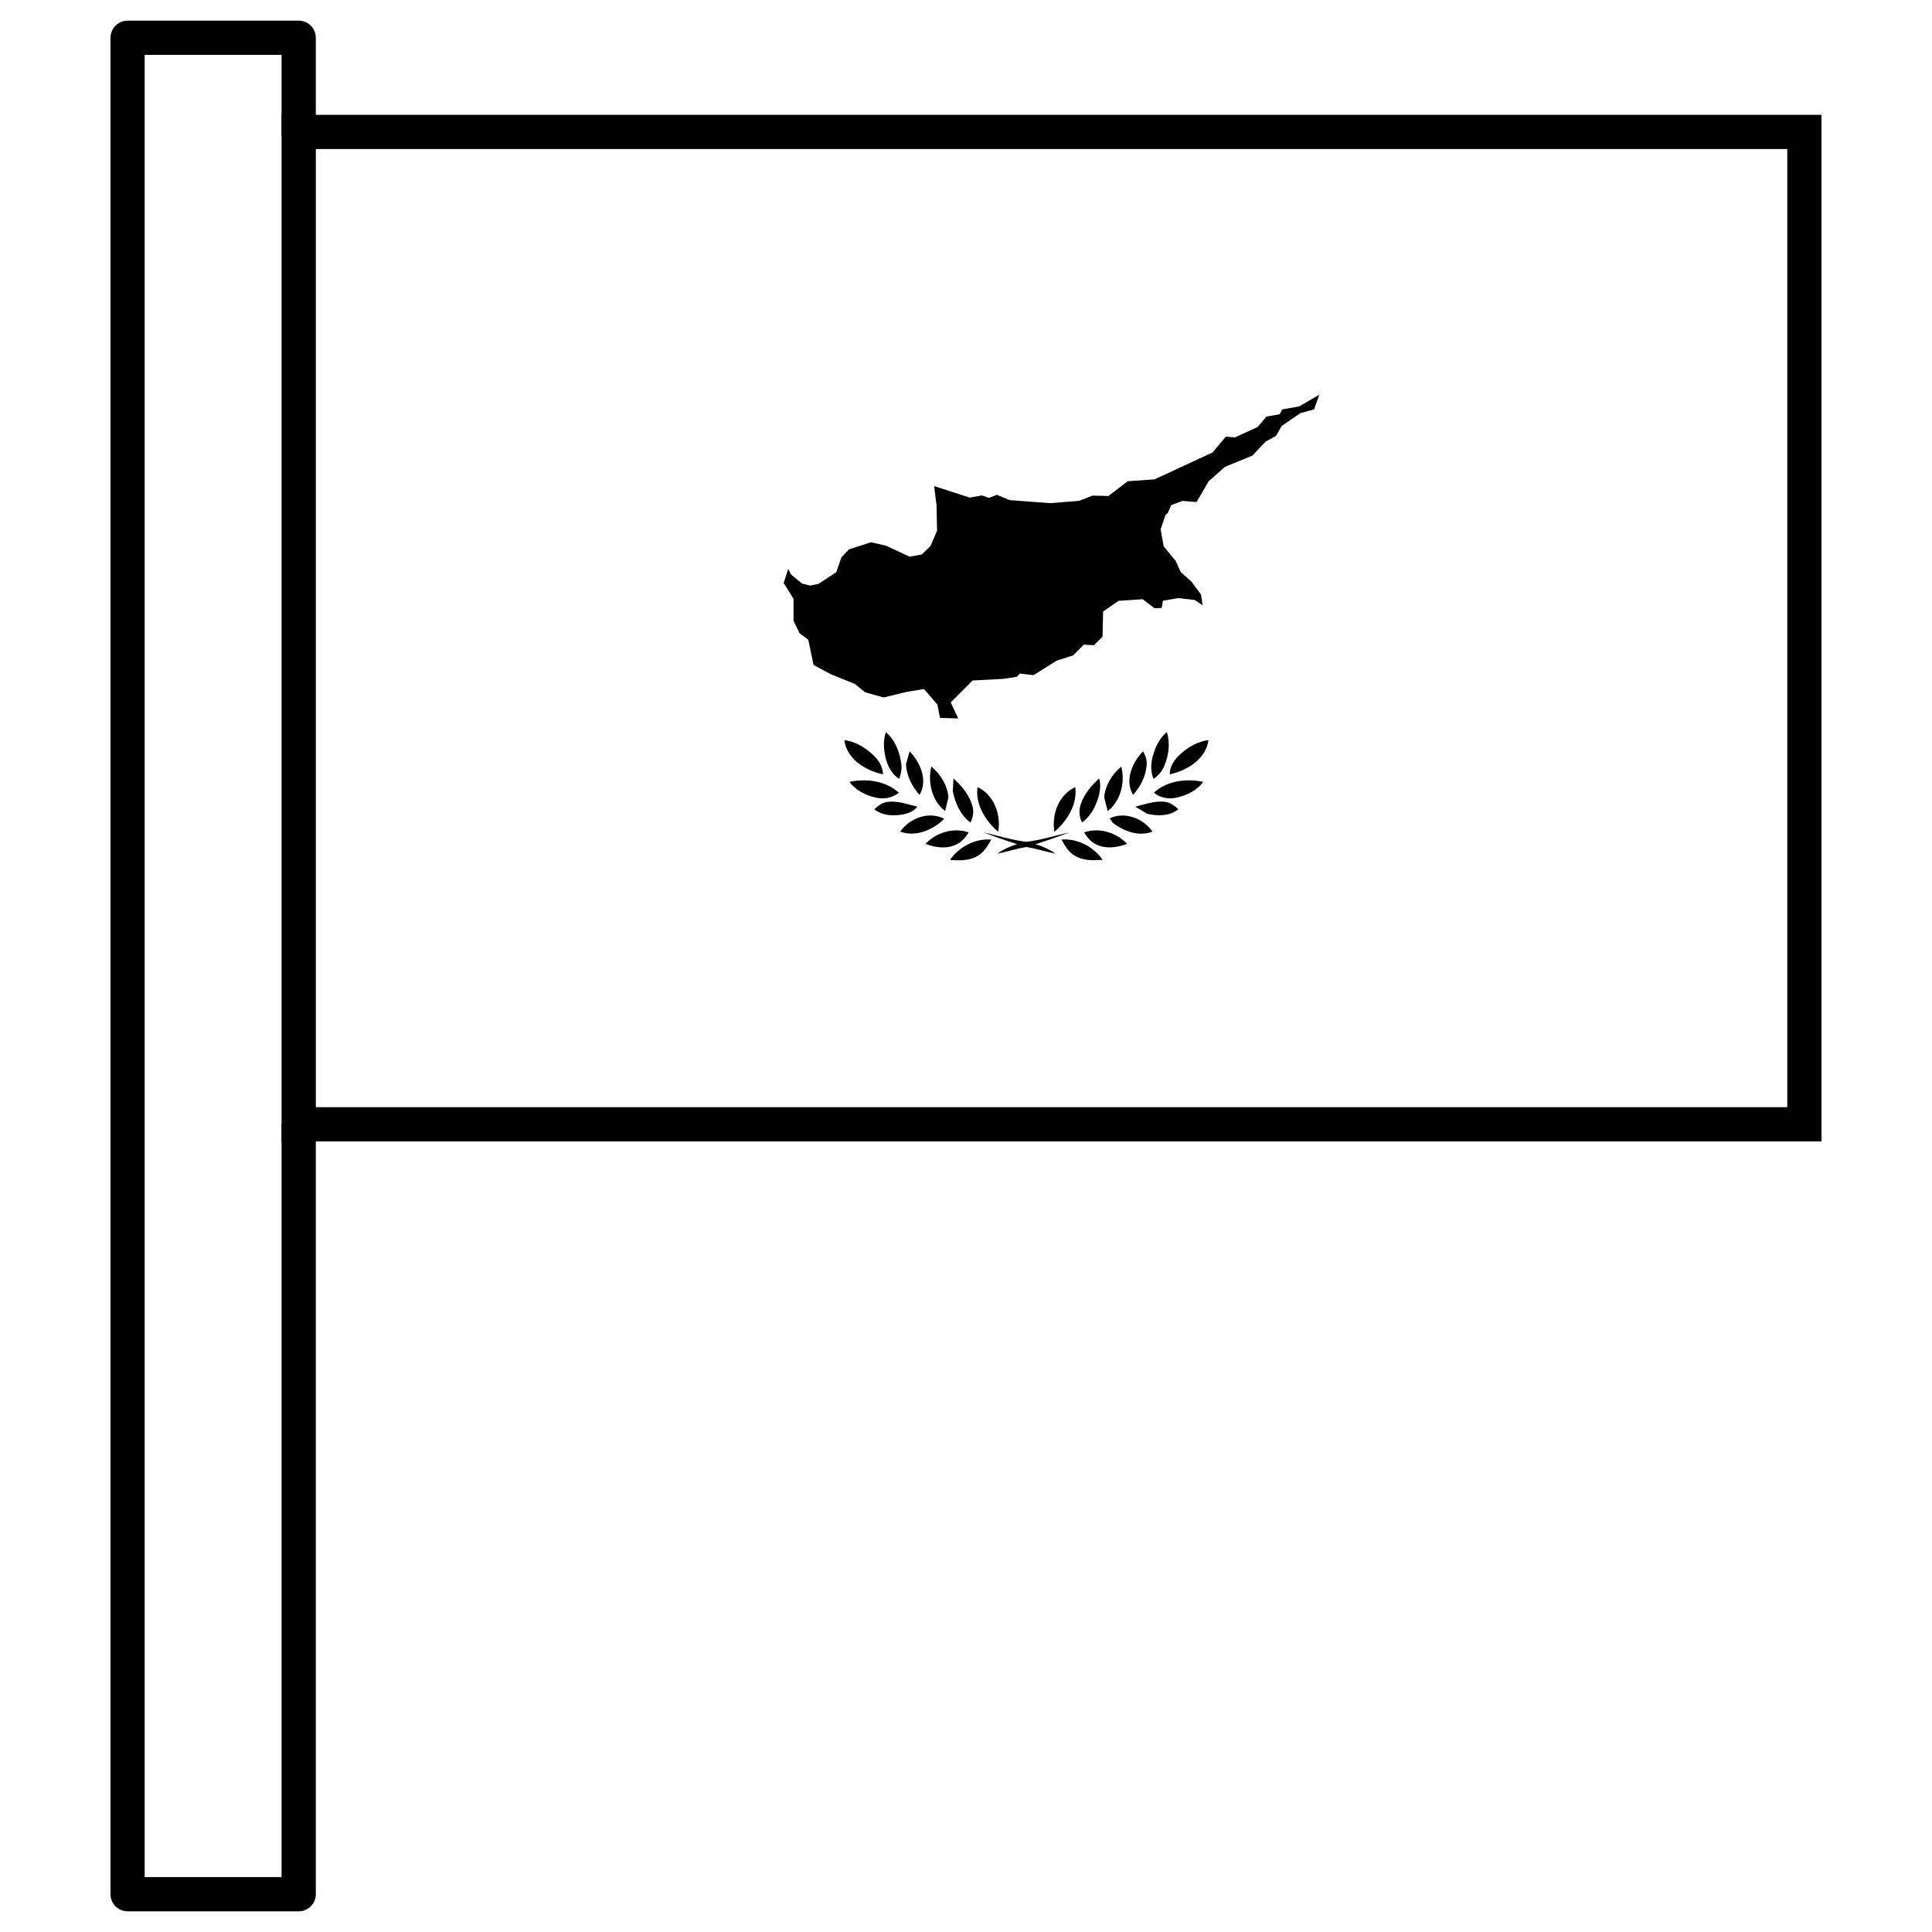 <?xml version="1.0" encoding="UTF-8"?>
<!-- Uploaded to: SVG Repo, www.svgrepo.com, Generator: SVG Repo Mixer Tools -->
<svg fill="#000000" width="800px" height="800px" version="1.1" viewBox="144 144 512 512" xmlns="http://www.w3.org/2000/svg">
 <g>
  <path d="m378.73 338c2.414 2.004 3.633 5.109 4.086 8.156 0.246 1.422 0 2.883-0.539 4.246-1.992-1.289-3.121-3.5-3.617-5.738-0.492-2.195-0.633-4.496 0.117-6.66"/>
  <path d="m449.61 344.08c0.633-2.285 1.758-4.566 3.617-6.074 0.926 2.914 0.516 6.121-0.656 8.902-0.539 1.465-1.625 2.637-2.871 3.5-0.879-2.035-0.703-4.277-0.117-6.324"/>
  <path d="m367.75 340.13c2.957 0.379 5.621 2.004 7.746 4.043 1.406 1.332 2.461 3.074 2.504 5.035-4.625-1.012-9.574-3.996-10.25-9.078"/>
  <path d="m457.15 343.54c1.992-1.699 4.406-3.074 7.117-3.41-0.715 5.082-5.668 8.066-10.277 9.078 0-2.301 1.465-4.246 3.164-5.668"/>
  <path d="m384.1 346.5 0.961-3.383c2.871 2.957 4.906 7.715 2.621 11.539-2.008-2.254-3.457-5.082-3.586-8.156"/>
  <path d="m444.28 354.65c-2.285-3.82-0.246-8.609 2.637-11.539 0.703 1.188 1.113 2.461 0.949 3.793-0.246 2.914-1.668 5.621-3.586 7.746"/>
  <path d="m390.81 347.12c2.418 2.035 4.246 4.949 4.539 8.156l-0.879 3.66c-3.527-2.695-4.656-7.656-3.66-11.816"/>
  <path d="m436.62 355.28c0.293-3.164 2.078-6.121 4.539-8.113 1.043 4.144-0.117 9.105-3.617 11.773l-0.926-3.66"/>
  <path d="m369.12 351.2c4.449-0.953 9.605-0.289 13.074 2.871-1.711 1.422-4.043 1.801-6.164 1.289-2.621-0.617-5.285-1.902-6.91-4.156"/>
  <path d="m396.68 350.29c2.195 1.992 4.203 4.406 5.035 7.32 0.41 1.465 0.164 3-0.516 4.363-2.664-1.945-4.07-5.109-4.699-8.316l0.176-3.367"/>
  <path d="m430.47 356.95c0.949-2.637 2.781-4.832 4.832-6.664 0.703 2.621-0.129 5.316-1.258 7.656-0.75 1.582-1.902 2.988-3.281 4.027-0.797-1.523-0.914-3.352-0.293-5.023"/>
  <path d="m449.79 354.07c3.441-3.16 8.609-3.82 13.059-2.871-1.625 2.297-4.289 3.543-6.941 4.156-2.094 0.516-4.422 0.133-6.121-1.289"/>
  <path d="m403.04 352.59c4.379 2.019 6.297 7.277 5.488 11.844-3.367-2.871-6.106-7.277-5.488-11.844"/>
  <path d="m423.43 364.43c-0.785-4.566 1.125-9.824 5.535-11.844 0.586 4.566-2.152 8.977-5.535 11.844"/>
  <path d="m375.7 358.49c0.996-0.965 2.211-1.875 3.66-2.004 2.621-0.289 5.211 0.672 7.746 1.289-1.539 1.918-4.172 2.285-6.488 2.285-1.758 0-3.5-0.496-4.918-1.566"/>
  <path d="m444.86 357.77c2.547-0.617 5.125-1.582 7.789-1.289 1.422 0.133 2.621 1.039 3.617 2.004-2.328 1.832-5.535 1.832-8.289 1.156l-3.121-1.875"/>
  <path d="m382.57 364.4c2.461-3.629 7.656-5.504 11.656-3.41-2.957 2.941-7.481 4.906-11.656 3.41"/>
  <path d="m438.09 360.86c3.953-1.875 8.945 0 11.316 3.543-3.617 1.363-7.613-0.082-10.527-2.387l-0.785-1.156"/>
  <path d="m389.27 367.64c2.824-3.047 7.453-4.422 11.434-3.047-0.773 1.246-1.742 2.461-3.117 3.133-2.578 1.332-5.695 0.949-8.316-0.094"/>
  <path d="m431.3 364.59c3.953-1.375 8.566 0 11.391 3.047-2.621 0.996-5.738 1.422-8.316 0.094-1.332-0.672-2.297-1.887-3.074-3.133"/>
  <path d="m404.59 364.56c3.793 0.879 7.539 2.078 11.406 2.531 3.867-0.453 7.613-1.656 11.406-2.504-2.973 1.129-5.961 2.168-9.004 3.133 1.891 0.527 3.703 1.406 5.344 2.488-2.637-0.453-5.125-1.332-7.746-1.742-2.621 0.41-5.125 1.289-7.703 1.742 1.609-1.113 3.41-1.961 5.285-2.488-3.004-0.965-6.031-2.004-8.988-3.164"/>
  <path d="m395.76 371.89c2.418-3.5 6.664-5.711 10.91-5.402-0.949 1.832-2.125 3.691-4.086 4.613-2.109 1.039-4.523 0.953-6.824 0.789"/>
  <path d="m425.3 366.48c4.246-0.309 8.535 1.902 10.91 5.402-2.488 0.156-5.199 0.246-7.41-1.129-1.668-0.953-2.621-2.664-3.5-4.277"/>
  <path d="m352.89 294.78-1.203 3.707 2.606 4.207v5.812l1.602 3.305 2.305 1.703 1.402 6.715 4.711 2.504 6.211 2.504 2.707 2.203 4.91 1.402 6.211-1.504 4.516-0.742 3.543 4.109 0.707 3.543 4.816 0.145-1.984-4.25 5.809-5.809 8.078-0.422 3.684-0.566 0.707-0.852 3.684 0.422 6.094-3.824 4.394-1.418 2.832-2.832 2.691 0.141 2.266-2.266 0.141-6.66 4.109-2.832 6.375-0.426 3.16 2.406 1.902-0.102 0.301-1.902 4.109-0.703 4.309 0.5 2.106 1.402-0.402-2.805-2.504-3.406-2.906-2.606-1.301-2.906-3.207-3.906-0.801-4.508 1.301-3.809 0.602-0.5 0.902-2.106 3.004-1.102 3.707 0.301 3.207-5.512 4.309-3.809 7.312-3.004 3.41-3.656 2.832-1.559 1.488-2.621 4.961-3.402 3.613-0.992 1.418-3.898-5.383 3.117-4.465 0.781-0.637 1.273-3.543 0.637-2.34 2.762-6.023 2.762-2.41-0.211-3.473 4.18-15.402 7.137-7.113 0.5-5.109 3.906-4.207-0.102-3.606 1.402-7.613 0.602-10.723-0.801-3.406-1.402-2.113 0.801-1.844-0.637-3.258 0.566-9.422-3.047 0.637 5.102 0.141 6.731-1.77 4.109-2.34 2.195-3.188 0.566-6.234-2.906-3.969-0.922-5.879 1.914-1.984 2.125-1.348 3.898-4.746 3.117-2.195 0.426-2.055-0.496-2.977-2.41z" fill-rule="evenodd"/>
  <path d="m218.62 446.48v-272.05h408.09v272.05zm9.078-9.066h389.95v-253.92h-389.95z"/>
  <path d="m177.82 149.48c-1.207 0-2.359 0.477-3.211 1.328-0.852 0.852-1.332 2.008-1.328 3.211v491.96c-0.004 1.207 0.477 2.359 1.328 3.211 0.852 0.852 2.004 1.328 3.211 1.328h45.34-0.004c1.203 0 2.359-0.477 3.211-1.328 0.852-0.852 1.328-2.004 1.328-3.211v-204.05h-9.078v199.52h-36.273v-482.91h36.273v21.539h9.078v-26.066c0-1.203-0.477-2.359-1.328-3.211-0.852-0.852-2.008-1.328-3.211-1.328h-45.34z"/>
 </g>
</svg>